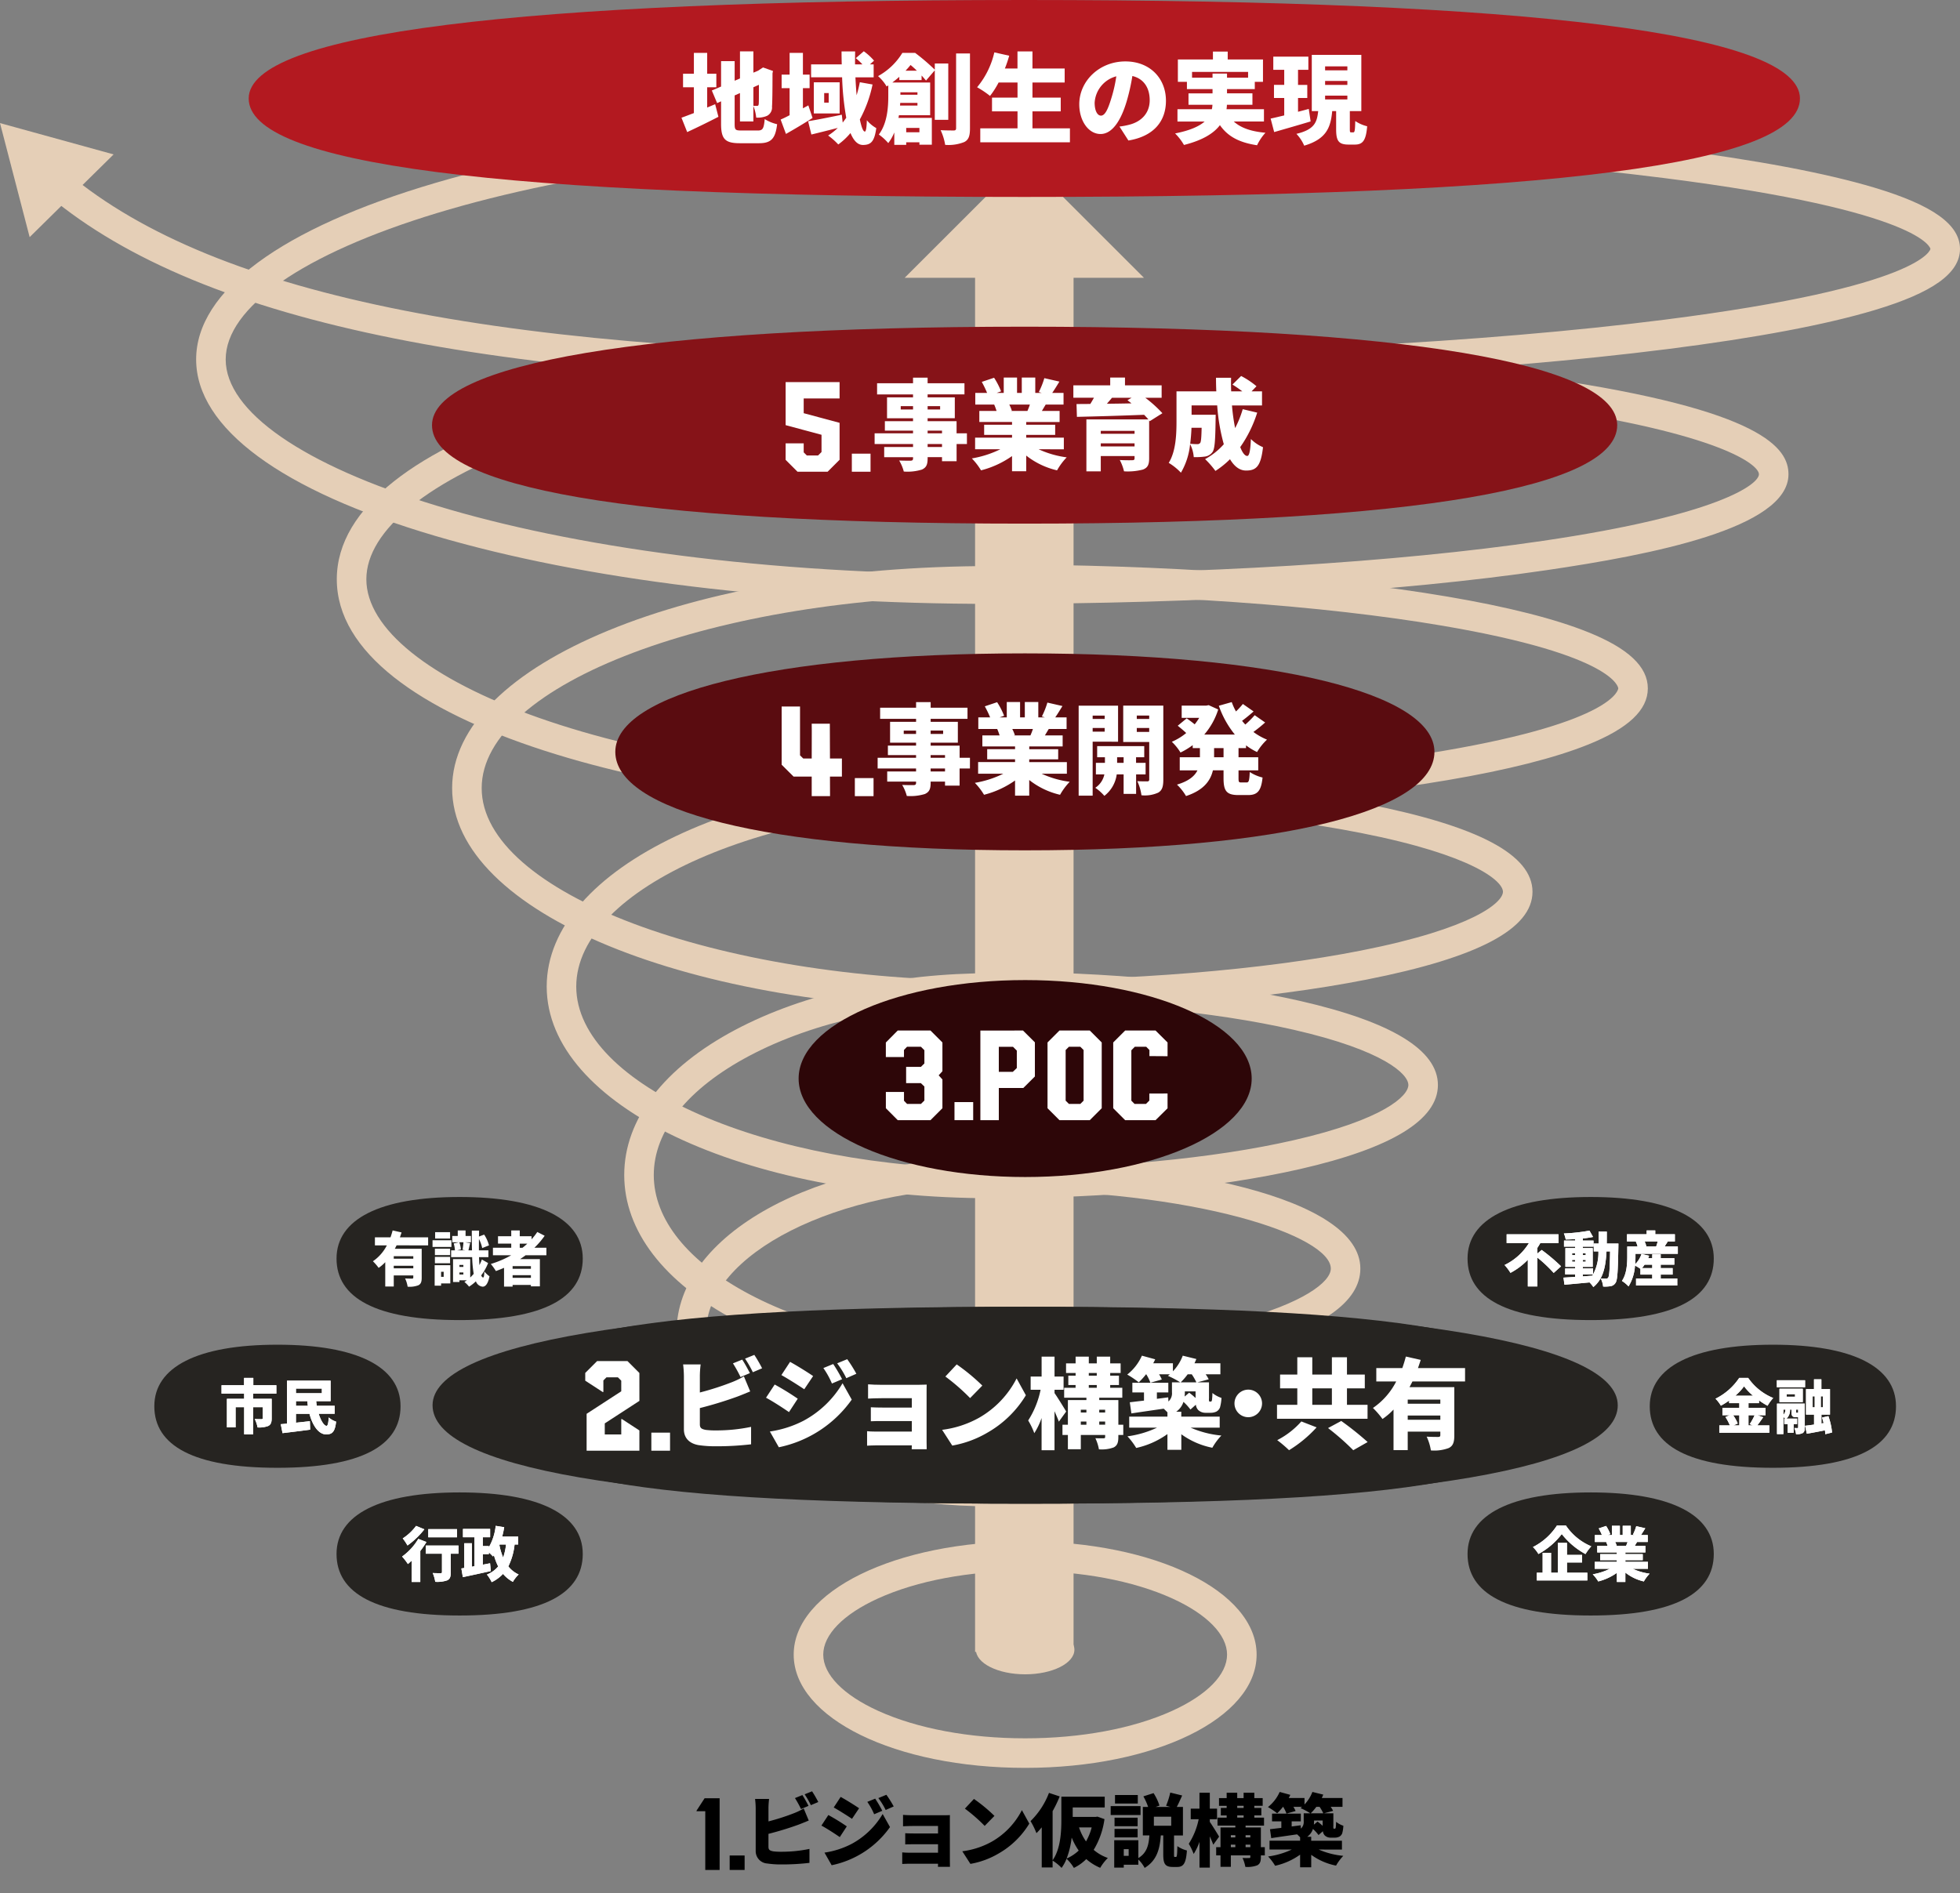 <svg xmlns="http://www.w3.org/2000/svg" width="455" height="439.567"><rect width="100%" height="100%" fill="#808080" stroke="none"/><defs><clipPath id="a"><path fill="none" d="M0 0h455v439.568H0z" data-name="長方形 1238"/></clipPath><clipPath id="b"><path fill="none" d="M0 0h360.114v349.144H0z" data-name="長方形 1230"/></clipPath><clipPath id="c"><path fill="none" d="M0 0h360.114v45.729H0z" data-name="長方形 1225"/></clipPath><clipPath id="d"><path fill="none" d="M0 0h275.134v45.729H0z" data-name="長方形 1226"/></clipPath><clipPath id="e"><path fill="none" d="M0 0h190.155v45.729H0z" data-name="長方形 1227"/></clipPath><clipPath id="f"><path fill="none" d="M0 0h105.176v45.729H0z" data-name="長方形 1228"/></clipPath><clipPath id="g"><path fill="none" d="M0 0h248.832v45.729H0z" data-name="長方形 1229"/></clipPath><clipPath id="h"><path fill="none" d="M0 0h275.135v45.729H0z" data-name="長方形 1232"/></clipPath></defs><g clip-path="url(#a)" data-name="グループ 1608"><path fill="#e5cfb7" d="M230.355 319.691c-22.456 0-43.621-4.66-59.6-13.122-16.666-8.826-25.845-20.811-25.845-33.744s9.179-24.918 25.845-33.744c15.976-8.461 37.141-13.121 59.6-13.121v6.859c-21.358 0-41.382 4.376-56.386 12.323-14.314 7.581-22.2 17.412-22.2 27.683s7.882 20.1 22.2 27.684c15 7.947 35.028 12.323 56.386 12.323 21.618 0 41.9-2.218 57.114-6.247 14.831-3.927 21.469-8.877 21.469-12.042 0-7.457-30.612-18.289-78.583-18.289v-6.859c42.46 0 85.442 8.639 85.442 25.149 0 7.721-8.94 14-26.573 18.672-15.767 4.175-36.674 6.475-58.869 6.475" data-name="パス 3962"/><path fill="#e5cfb7" d="M230.357 349.761c-41.1 0-73.3-17.761-73.3-40.434s32.2-40.433 73.3-40.433v6.859c-36.014 0-66.438 15.375-66.438 33.574s30.424 33.575 66.438 33.575c43.62 0 66.438-9.812 66.438-15.073s-22.819-15.073-66.438-15.073v-6.859c36.424 0 73.3 7.534 73.3 21.931s-36.873 21.933-73.3 21.933" data-name="パス 3963"/><path fill="#e5cfb7" d="M230.357 278.211c-58.006 0-103.444-21.591-103.444-49.152s45.438-49.152 103.444-49.152v6.859c-52.355 0-96.585 19.367-96.585 42.292s44.23 42.292 96.585 42.292c26.466 0 51.31-2.348 69.957-6.609 21.02-4.8 26.628-10.321 26.628-12.822s-5.607-8.017-26.628-12.822c-18.647-4.261-43.491-6.609-69.957-6.609v-6.859c26.965 0 52.353 2.408 71.485 6.782 21.207 4.848 31.959 11.412 31.959 19.509s-10.752 14.661-31.959 19.508c-19.133 4.375-44.52 6.783-71.485 6.783" data-name="パス 3964"/><path fill="#e5cfb7" d="M230.358 234.551c-70.317 0-125.4-22.648-125.4-51.559s55.081-51.558 125.4-51.558v6.859c-64.255 0-118.539 20.469-118.539 44.7s54.285 44.7 118.539 44.7c32.363 0 62.757-2.48 85.581-6.983 26.07-5.143 32.958-11.18 32.958-13.652s-6.888-8.507-32.958-13.651c-22.824-4.5-53.218-6.984-85.581-6.984v-6.857c32.8 0 63.66 2.527 86.909 7.114 25.9 5.11 38.49 11.776 38.49 20.38s-12.589 15.272-38.49 20.381c-23.247 4.587-54.113 7.113-86.909 7.113" data-name="パス 3965"/><path fill="#e5cfb7" d="M230.358 188.591c-74.8 0-152.173-20.233-152.173-54.09s77.371-54.093 152.173-54.093v6.859c-86.922 0-145.313 24.423-145.313 47.233s58.391 47.231 145.313 47.231c39.544 0 76.693-2.618 104.6-7.37 40.246-6.854 40.711-14.455 40.711-14.53s-.465-7.677-40.711-14.53c-27.909-4.752-65.058-7.37-104.6-7.37v-6.858c39.918 0 77.476 2.652 105.753 7.468 13.9 2.366 24.864 5.143 32.582 8.252 9.312 3.749 13.838 8.014 13.838 13.041s-4.527 9.289-13.836 13.039c-7.718 3.108-18.68 5.884-32.582 8.252-28.278 4.815-65.836 7.467-105.753 7.467" data-name="パス 3966"/><path fill="#e5cfb7" d="M230.357 140.213c-48.771 0-94.667-5.6-129.233-15.758-35.848-10.538-55.591-25.1-55.591-41s19.743-30.462 55.591-41c34.566-10.161 80.462-15.758 129.233-15.758v6.859c-106.454 0-177.965 25.8-177.965 49.9s71.511 49.9 177.965 49.9c48.29 0 93.666-2.76 127.766-7.773 41.18-6.053 50.2-13.211 50.2-15.461s-9.019-9.408-50.2-15.462c-34.1-5.012-79.475-7.772-127.766-7.772v-6.861c48.613 0 94.343 2.786 128.764 7.845 50.249 7.386 56.06 16.236 56.06 22.248 0 12.555-31.994 18.711-56.06 22.248-34.421 5.059-80.151 7.845-128.764 7.845" data-name="パス 3967"/><path fill="#e5cfb7" d="M230.358 89.289c-113.726 0-183.317-13.919-219.008-43.8l4.4-5.259c34.388 28.792 102.58 42.2 214.605 42.2 58.949 0 114.347-2.909 155.989-8.193 60.113-7.626 61.794-16.359 61.794-16.445s-1.682-8.817-61.794-16.444c-41.643-5.284-97.041-8.193-155.989-8.193v-6.861c59.228 0 114.932 2.93 156.853 8.248 20.5 2.6 36.639 5.643 47.961 9.039 13.527 4.057 19.828 8.573 19.828 14.209s-6.3 10.153-19.828 14.211c-11.322 3.4-27.459 6.437-47.961 9.038-41.92 5.318-97.624 8.248-156.853 8.248" data-name="パス 3968"/><path fill="#e5cfb7" d="M26.373 35.852 0 28.58l6.884 26.477Z" data-name="パス 3969"/><path fill="#e5cfb7" d="M226.356 60.783h22.864V383.55h-22.864z" data-name="長方形 1224"/><path fill="#e5cfb7" d="M210.009 64.503h55.556L237.791 36.74Z" data-name="パス 3970"/><g data-name="グループ 1601"><g data-name="グループ 1600"><g clip-path="url(#b)" data-name="グループ 1599" transform="translate(57.732)"><g data-name="グループ 1586"><g data-name="グループ 1585"><g clip-path="url(#c)" data-name="グループ 1584"><path fill="#b31920" d="M360.114 22.864c0 15.066-56.226 22.864-180.057 22.864S.001 37.931.001 22.864 62.323 0 180.057 0s180.057 7.8 180.057 22.864" data-name="パス 3971"/></g></g></g><g data-name="グループ 1589"><g data-name="グループ 1588"><g clip-path="url(#d)" data-name="グループ 1587" transform="translate(42.555 75.854)"><path fill="#861318" d="M275.134 22.864c0 14.254-45.332 22.864-137.567 22.864S-.001 37.118-.001 22.864 49.399 0 137.567 0s137.567 8.611 137.567 22.864" data-name="パス 3972"/></g></g></g><g data-name="グループ 1592"><g data-name="グループ 1591"><g clip-path="url(#e)" data-name="グループ 1590" transform="translate(85.109 151.707)"><path fill="#5a0c10" d="M190.154 22.864c0 13.441-34.438 22.864-95.078 22.864S-.001 36.304-.001 22.864 36.469 0 95.076 0s95.078 9.424 95.078 22.864" data-name="パス 3973"/></g></g></g><g data-name="グループ 1595"><g data-name="グループ 1594"><g clip-path="url(#f)" data-name="グループ 1593" transform="translate(127.664 227.561)"><path fill="#2d0608" d="M105.175 22.864c0 12.628-23.545 22.864-52.588 22.864S-.001 35.492-.001 22.864 23.544 0 52.587 0s52.588 10.236 52.588 22.864" data-name="パス 3974"/></g></g></g><g data-name="グループ 1598"><g data-name="グループ 1597"><g clip-path="url(#g)" data-name="グループ 1596" transform="translate(55.836 303.415)"><path fill="#262421" d="M124.416-.004c86.967 0 124.417 5.846 124.417 22.864s-33.4 22.864-124.417 22.864S-.001 39.882-.001 22.864 37.449-.004 124.416-.004" data-name="パス 3975"/></g></g></g></g></g></g><g data-name="グループ 1607"><g data-name="グループ 1606"><g clip-path="url(#h)" data-name="グループ 1605" transform="translate(100.416 303.415)"><g data-name="グループ 1604"><g data-name="グループ 1603"><g clip-path="url(#h)" data-name="グループ 1602"><path fill="#262421" d="M275.135 22.864c0 14.254-45.332 22.864-137.567 22.864S0 37.118 0 22.864 49.397-.004 137.564-.004 275.131 8.607 275.131 22.86" data-name="パス 3976"/></g></g></g></g></g></g><path fill="#fff" d="m166.018 24.195.756 2.928a188 188 0 0 1-7.248 3.546l-1.328-3.339c.8-.276 1.786-.663 2.883-1.076v-5.996h-2.516v-3.133h2.516v-4.848h3.087v4.848h2.126v3.132h-2.126v4.711Zm9.882 6.107c1.188 0 1.416-.457 1.623-2.652a9.4 9.4 0 0 0 2.881 1.189c-.39 3.294-1.348 4.413-4.186 4.413h-4.481c-3.408 0-4.344-.96-4.344-4.5v-5.225l-.916.413-1.235-2.928 2.15-.915v-5.902h3.154v4.551l1.235-.526v-6.286h3.112v4.939l1.143-.48h-.023l.525-.343.6-.389 2.308.823-.113.526c0 4.415-.047 6.793-.115 7.753a2.18 2.18 0 0 1-1.15 2.132 5.5 5.5 0 0 1-2.516.41 10 10 0 0 0-.662-2.7v3.59h-3.112v-6.587l-1.235.548v6.587c0 1.395.162 1.555 1.51 1.555Zm-1.007-10.04v4.3c.3.023.662.023.845.023.229 0 .344-.069.391-.412.045-.274.045-1.555.045-4.483Z" data-name="パス 3977"/><path fill="#fff" d="M188.629 27.392a134 134 0 0 1-6.175 3.705l-1.235-3.339c.594-.25 1.3-.594 2.081-1.006v-6.288h-1.852V17.33h1.855v-5.054h3.088v5.054h1.555v3.134h-1.555v4.688l1.258-.687Zm13.928-7.775a29.4 29.4 0 0 1-2.95 8.119c.365 1.737.755 2.812 1.165 2.812.229 0 .412-.777.458-2.631a7.9 7.9 0 0 0 2.194 1.829c-.433 3.089-1.211 3.911-3.108 3.911-1.236 0-2.173-1.052-2.882-2.768a15.5 15.5 0 0 1-2.835 2.655 16 16 0 0 0-2.356-2.082 12.8 12.8 0 0 0 2.241-1.762c-2.149.55-4.321 1.1-6.129 1.533l-.755-3.088c1.989-.319 4.962-.915 7.821-1.509l.206 1.829c.274-.366.55-.731.824-1.12a65.4 65.4 0 0 1-.961-9.4h-7.2v-3h7.113a132 132 0 0 1-.045-3h3.155c-.023.983-.023 1.989-.023 3h1.713a15 15 0 0 0-1.532-1.442l1.852-1.6a13.8 13.8 0 0 1 2.38 2.179l-.959.87h.868v3h-4.23c.069 1.442.16 2.836.274 4.162a29 29 0 0 0 .747-3.022Zm-7.639 6.723h-5.992v-7.225h5.992Zm-2.538-4.734h-1.053v2.218h1.053Z" data-name="パス 3978"/><path fill="#fff" d="M217.004 27.827v-11.5l-2.035 2.378c-.274-.32-.617-.732-1.029-1.166v1.049h-5.17v-.75c-.5.434-1.052.892-1.623 1.326h8.782v7.593h-7.249a6 6 0 0 1-.114.617h7.752v6.22h-2.883v-.556h-3.064v.6h-2.767v-2.883a10.5 10.5 0 0 1-1.4 2.469 12 12 0 0 0-2.189-1.986c1.989-2.653 2.195-6.38 2.195-8.988v-2.428l-.389.252a9.6 9.6 0 0 0-1.989-2.4 15.17 15.17 0 0 0 5.647-5.4h2.956a47 47 0 0 1 4.574 3.911v-1.44h3.126v13.082Zm-4.024-3.316v-.617h-4l-.046.617Zm-3.957-2.515h3.957v-.572h-3.957Zm3.82-5.58a19 19 0 0 0-1.464-1.326c-.343.434-.732.869-1.166 1.326Zm-2.47 14.294h3.062v-1.008h-3.065Zm14.8-18.3v17.38c0 1.761-.3 2.652-1.3 3.178a9.8 9.8 0 0 1-4.459.664 13 13 0 0 0-1.053-3.408c1.259.07 2.585.07 3.042.07.389 0 .549-.138.549-.526V12.413Z" data-name="パス 3979"/><path fill="#fff" d="M248.377 29.795v3.248h-20.811v-3.248h8.644v-3.933h-5.922v-3.2h5.922v-3.5h-4.393a20 20 0 0 1-1.99 3.11 22 22 0 0 0-3-2.012 19.4 19.4 0 0 0 4-8.1l3.454.777a28 28 0 0 1-1.007 2.972h2.927v-3.975h3.477v3.978h7.478v3.248h-7.478v3.5h6.564v3.2h-6.564v3.935Z" data-name="パス 3980"/><path fill="#fff" d="M259.877 29.382a16 16 0 0 0 2.218-.41c2.882-.709 4.8-2.722 4.8-5.7 0-2.927-1.418-5.008-4.024-5.626a47 47 0 0 1-1.326 5.9c-1.349 4.528-3.385 7.569-6.06 7.569-2.791 0-4.94-3.041-4.94-6.906 0-5.375 4.641-9.949 10.7-9.949 5.763 0 9.421 3.981 9.421 9.126 0 4.756-2.812 8.255-8.712 9.238Zm-.733-11.663a6.75 6.75 0 0 0-5.03 6.129c0 1.967.685 3 1.463 3 .915 0 1.6-1.372 2.4-4a33 33 0 0 0 1.166-5.123" data-name="パス 3981"/><path fill="#fff" d="M286.421 28.216c1.6 1.464 3.98 2.31 7.342 2.608a12 12 0 0 0-1.945 2.9c-4.23-.64-6.815-2.082-8.621-4.664-1.442 1.9-4 3.5-8.348 4.6a12.5 12.5 0 0 0-2.059-2.676c3.455-.685 5.581-1.646 6.862-2.767h-6.312v-2.86h7.981a5.3 5.3 0 0 0 .137-1.029h-5.557v-2.652h5.58v-.985h-5.946v-1.69h-2.1v-5.192h8.139v-1.83h3.431v1.83h8.187v5.192h-1.9v1.69h-6.449v.984h5.9v2.652h-5.924a8 8 0 0 1-.091 1.029h8.69v2.859Zm-4.94-10.177v-.96h3.362v.96h4.894V16.69h-13.012v1.349Z" data-name="パス 3982"/><path fill="#fff" d="M304.253 28.195c-2.882.87-6.014 1.762-8.462 2.47l-.822-3.134c.892-.183 1.989-.456 3.155-.732V22.75h-2.379v-3.041h2.379v-3.5h-2.538v-3.063h8.141v3.064h-2.4v3.5h2.15v3.041h-2.15v3.2a99 99 0 0 0 2.493-.663Zm9.9 2.539c.32 0 .412-.366.457-2.631a8.6 8.6 0 0 0 2.768 1.213c-.274 3.315-1.029 4.253-2.859 4.253h-1.463c-2.378 0-2.882-.937-2.882-3.613v-4.161h-.913c-.344 3.773-1.328 6.495-6.5 8.027a9.4 9.4 0 0 0-1.806-2.744c4.23-1.006 4.779-2.721 5.054-5.283h-1.487V12.734h11.5v13.061h-2.669v4.14c0 .732.046.8.32.8Zm-6.54-14.408h5.168v-.916h-5.168Zm0 3.385h5.168v-.916h-5.168Zm0 3.384h5.168v-.892h-5.168Z" data-name="パス 3983"/><path fill="#fff" d="M182.379 102.939h4.194v2.09l.726.726h2.612l.8-.8v-4.004l-8.332-2.237v-10h12.525v3.8h-8.331v3.425l8.331 2.235v8.578l-2.772 2.772h-7l-2.757-2.757Z" data-name="パス 3984"/><path fill="#fff" d="M197.749 105.334h4.34v4.194h-4.34z" data-name="長方形 1233"/><path fill="#fff" d="M224.467 103.102h-2.4v3.983h-3.385v-.937h-3.339v.274c0 1.509-.343 2.149-1.326 2.607a11.4 11.4 0 0 1-4.208.457 9.7 9.7 0 0 0-1.075-2.562c.937.046 2.288.046 2.652.046.434-.022.572-.159.572-.548v-.274h-6.7v-2.363h6.7v-.686h-8.922v-2.489h8.918v-.618h-6.539v-2.196h6.539v-.687h-6.036v-4.847h6.036v-.686h-8.346v-2.585h8.346v-1.306h3.385v1.3h8.554v2.585h-8.554v.686h6.313v4.847h-6.313v.687h6.724v2.813h2.4Zm-12.51-8.805h-2.858v.777h2.858Zm3.385.777h2.9v-.777h-2.9Zm0 5.535h3.339v-.618h-3.339Zm3.339 2.492h-3.339v.684h3.339Z" data-name="パス 3985"/><path fill="#fff" d="M241.112 104.314a22.3 22.3 0 0 0 6.517 1.876 14.6 14.6 0 0 0-2.242 3.018 18.1 18.1 0 0 1-7.158-3.431v3.637h-3.292v-3.523a21.8 21.8 0 0 1-7.2 3.316 15 15 0 0 0-2.128-2.768 23.9 23.9 0 0 0 6.61-2.126h-5.856v-2.7h8.576v-.641h-6.476v-2.353h6.473v-.637h-7.593v-2.564h4a14 14 0 0 0-.55-1.487h-4.39v-2.7h2.744a24 24 0 0 0-1.235-2.562l2.859-.96a17.3 17.3 0 0 1 1.623 3.155l-1.03.367h1.647v-3.566h3.088v3.568h1.1v-3.568h3.132v3.568h1.51l-.686-.206a18.6 18.6 0 0 0 1.28-3.225l3.5.8c-.6.983-1.167 1.9-1.67 2.631h2.629v2.7h-4.14c-.319.526-.617 1.029-.891 1.487h4.117v2.562h-7.753v.64h6.723v2.355h-6.723v.641h8.736v2.7Zm-6.816-10.383a9.7 9.7 0 0 1 .6 1.442l-.276.046h3.888a15 15 0 0 0 .573-1.487Z" data-name="パス 3986"/><path fill="#fff" d="m266.903 97.796-.137-.183v8.827c0 1.487-.366 2.173-1.442 2.585a13.9 13.9 0 0 1-4.391.412 11 11 0 0 0-.983-2.629c.983.067 2.539.067 2.882.046.412 0 .549-.115.549-.434v-.527h-7.844v3.545h-3.339V97.382h14.385c-.274-.342-.617-.685-.984-1.075-5.649.229-11.595.39-15.6.481l-.091-2.974 3.2-.023c.3-.48.572-.96.845-1.44h-4.78v-2.88h8.554v-1.807h3.431v1.807h8.507v2.882h-3.8a29 29 0 0 1 3.978 3.591Zm-11.366 2.927h7.844v-.687h-7.844Zm7.844 2.219h-7.844v.709h7.844Zm-5.237-10.588c-.389.48-.8.937-1.189 1.395 1.83-.023 3.774-.046 5.717-.091-.32-.252-.641-.5-.937-.732l.959-.572Z" data-name="パス 3987"/><path fill="#fff" d="M291.849 95.808a29 29 0 0 1-3.935 8c.5 1.3 1.076 2.059 1.625 2.059.457 0 .732-1.143.847-3.934a8.8 8.8 0 0 0 2.811 1.9c-.5 4.46-1.577 5.421-3.933 5.421-1.509 0-2.744-.984-3.728-2.631a20.3 20.3 0 0 1-3.385 2.722 20.5 20.5 0 0 0-2.4-2.746 15.9 15.9 0 0 0 4.345-3.453 45 45 0 0 1-1.532-9.011h-5.946v2.172h5.6s-.024.8-.024 1.167c-.067 4.665-.183 6.77-.73 7.5a2.55 2.55 0 0 1-1.716 1.03 17 17 0 0 1-2.629.137 7.8 7.8 0 0 0-.846-3.019 16.2 16.2 0 0 1-2.128 6.632 13.5 13.5 0 0 0-2.835-2.286c1.692-2.7 1.806-6.746 1.806-9.741v-6.859h9.24q-.069-1.578-.07-3.156h3.5c-.023 1.053-.023 2.1.024 3.156h2.584a27 27 0 0 0-2.288-1.578l2.013-1.989a19.3 19.3 0 0 1 3.567 2.378l-1.143 1.189h2.424v3.269h-6.974a47 47 0 0 0 .73 5.261 23.4 23.4 0 0 0 1.766-4.391Zm-15.254 3.521a43 43 0 0 1-.3 3.705c.687.069 1.28.091 1.647.091a.78.78 0 0 0 .686-.3c.183-.276.276-1.213.321-3.5Z" data-name="パス 3988"/><path fill="#fff" d="M185.72 164.045v11.335l.755.741h1.957l.016-6.416-.016-1.669h4.209l.029 8.085h2.773v4.193h-2.773l.016 4.543h-4.254v-4.543h-4.209l-2.77-2.757v-13.512Z" data-name="パス 3989"/><path fill="#fff" d="M198.447 180.663h4.341v4.194h-4.341z" data-name="長方形 1234"/><path fill="#fff" d="M225.164 178.431h-2.4v3.981h-3.385v-.939h-3.337v.274c0 1.51-.344 2.149-1.327 2.608a11.4 11.4 0 0 1-4.208.456 9.7 9.7 0 0 0-1.075-2.561c.939.046 2.286.046 2.653.046.433-.023.572-.16.572-.549v-.274h-6.7v-2.351h6.7v-.687h-8.921v-2.492h8.921v-.621h-6.54v-2.2h6.54v-.687h-6.034v-4.843h6.038v-.687h-8.347v-2.583h8.347v-1.3h3.385v1.3h8.551v2.585h-8.551v.687h6.312v4.847h-6.312v.687h6.722v2.812h2.4Zm-12.508-8.8h-2.858v.777h2.858Zm3.385.777h2.9v-.786h-2.9Zm0 5.534h3.338v-.62h-3.338Zm3.337 2.492h-3.338v.687h3.338Z" data-name="パス 3990"/><path fill="#fff" d="M241.812 179.645a22.3 22.3 0 0 0 6.517 1.876 14.6 14.6 0 0 0-2.242 3.018 18.1 18.1 0 0 1-7.159-3.431v3.637h-3.292v-3.525a21.8 21.8 0 0 1-7.2 3.316 15 15 0 0 0-2.129-2.768 23.8 23.8 0 0 0 6.61-2.126h-5.854v-2.7h8.576v-.641h-6.472v-2.351h6.472v-.64h-7.592v-2.561h4a14 14 0 0 0-.55-1.487h-4.389v-2.7h2.743a24 24 0 0 0-1.235-2.562l2.858-.96a17.3 17.3 0 0 1 1.623 3.155l-1.03.367h1.649v-3.568h3.088v3.568h1.1v-3.568h3.132v3.568h1.51l-.686-.206a18.6 18.6 0 0 0 1.282-3.225l3.5.8c-.6.983-1.168 1.9-1.67 2.631h2.629v2.7h-4.14c-.319.526-.618 1.029-.891 1.487h4.116v2.561h-7.753v.64h6.718v2.355h-6.723v.641h8.738v2.7Zm-6.817-10.383a9.7 9.7 0 0 1 .6 1.442l-.274.046h3.888a15 15 0 0 0 .572-1.487Z" data-name="パス 3991"/><path fill="#fff" d="M253.652 172.212v12.532h-3.249v-20.9h9.148v8.372Zm0-5.283h2.788v-.779h-2.788Zm2.788 2.1h-2.788v.846h2.788Zm7.3 10.771v4.528h-2.9V179.8h-1.6a7.56 7.56 0 0 1-2.87 4.989 11.2 11.2 0 0 0-2.106-1.876 4.9 4.9 0 0 0 2.106-3.11h-1.967v-2.678h2.1v-1.3h-1.806v-2.585h10.931v2.585h-1.9v1.3h2.218v2.675Zm-2.9-3.978h-1.509v1.3h1.509Zm9.215 5.191c0 1.578-.25 2.469-1.166 3.018a7.5 7.5 0 0 1-3.91.618 11.4 11.4 0 0 0-.96-3.271c.869.046 1.965.046 2.309.046s.457-.137.457-.457v-8.691h-6.037v-8.439h9.307Zm-6.159-14.088h2.882v-.779h-2.882Zm2.882 2.1h-2.882v.916h2.882Z" data-name="パス 3992"/><path fill="#fff" d="M287.515 173.698v2.124h4.575v3.042h-4.575v1.783c0 .915.07 1.029.618 1.029h1.258c.527 0 .64-.434.732-2.424a9.4 9.4 0 0 0 2.972 1.28c-.319 3.087-1.166 4.07-3.361 4.07h-2.241c-2.789 0-3.455-.983-3.455-3.933v-1.806h-2.469c-.548 2.378-2.125 4.619-6.243 5.969a12.2 12.2 0 0 0-2.1-2.653c2.767-.823 4.118-2.012 4.756-3.315h-4.114v-3.042h4.686v-2.126h-1.675v-.686a17 17 0 0 1-2.835 1.715 12.4 12.4 0 0 0-2.014-2.493 13.6 13.6 0 0 0 3.34-2.035c-.549-.526-1.351-1.189-1.967-1.693l2.082-1.715c.549.389 1.279.915 1.853 1.395a14 14 0 0 0 1.052-1.509h-4.071v-2.836h5.694l.572-.113 2.217 1.006a16.5 16.5 0 0 1-3.247 5.832h7.112a22.1 22.1 0 0 1-3.727-6.7l3-.846a14.3 14.3 0 0 0 .983 2.172 18 18 0 0 0 1.6-1.738l2.492 1.738c-.892.777-1.829 1.555-2.675 2.172a9 9 0 0 0 .755.869 24 24 0 0 0 2.172-2.172l2.425 1.692a34 34 0 0 1-2.721 2.2 14.2 14.2 0 0 0 3.154 1.783 12.8 12.8 0 0 0-2.308 2.881 14.4 14.4 0 0 1-2.561-1.554v.64Zm-3.477 0h-2.195v2.124h2.195Z" data-name="パス 3993"/><path fill="#fff" d="m216.004 239.275 2.772 2.772v6.676l-.871.958.871.957v6.676l-2.772 2.772h-7.6l-2.757-2.772v-3.774h4.208v2.035l.711.74h3.223l.8-.783v-3.257l-.813-.784h-3.425v-3.773h3.425l.813-.8v-3.073l-.8-.8h-3.227l-.711.74v1.641h-4.209v-3.367l2.757-2.787Z" data-name="パス 3994"/><path fill="#fff" d="M221.578 255.891h4.34v4.194h-4.34z" data-name="長方形 1235"/><path fill="#fff" d="m237.485 239.275 2.757 2.744v7.924l-2.684 2.671h-5.69v7.474h-4.281v-20.813Zm-5.617 9.593h3.251l.928-.884v-4.049l-.885-.886h-3.295Z" data-name="パス 3995"/><path fill="#fff" d="m252.986 239.275 2.772 2.772v15.268l-2.772 2.772h-7.039l-2.772-2.772v-15.27l2.772-2.772Zm-1.437 16.284v-11.758l-.755-.755h-2.656l-.756.755v11.756l.756.755h2.656Z" data-name="パス 3996"/><path fill="#fff" d="m268.254 239.275 2.787 2.772v3.193l-4.209-.03v-1.407l-.741-.755h-2.656l-.8.813v11.7l.74.755h2.657l.783-.783v-1.626l4.224-.015v3.44l-2.787 2.757h-7.054l-2.772-2.772v-15.272l2.772-2.772Z" data-name="パス 3997"/><path fill="#fff" d="m148.433 325.267-8.04 5.225v2.569h3.828v-3.571h.16l4.049 2.642v4.7h-12.25v-8.563l8.04-5.225v-2.468l-.783-.783h-2.642l-.725.726v2.684h-.16l-4.049-2.627v-1.8l2.757-2.757h7.039l2.772 2.772Z" data-name="パス 3998"/><path fill="#fff" d="M151.206 332.64h4.34v4.194h-4.34z" data-name="長方形 1236"/><path fill="#fff" d="M162.466 330.71c0 .892.434 1.119 1.419 1.3a18.5 18.5 0 0 0 2.424.115 39.6 39.6 0 0 0 8.051-.824v4.048a69 69 0 0 1-8.278.457 26 26 0 0 1-3.957-.274c-2.1-.389-3.362-1.625-3.362-3.681v-12.374a25 25 0 0 0-.183-2.676h4.071a23 23 0 0 0-.184 2.676v3.842a64 64 0 0 0 7.456-2.4 18 18 0 0 0 2.768-1.349l1.463 3.5c-1.007.412-2.15.892-2.951 1.189a90 90 0 0 1-8.736 2.676Zm9.445-10.978a31 31 0 0 0-1.761-3.178l2.149-.87c.572.846 1.372 2.333 1.785 3.134Zm3.2-5.146a33 33 0 0 1 1.806 3.111l-2.149.915a25.5 25.5 0 0 0-1.807-3.155Z" data-name="パス 3999"/><path fill="#fff" d="m185.193 324.761-2.036 3.11c-1.394-.961-3.705-2.47-5.329-3.339l2.013-3.064a62 62 0 0 1 5.351 3.294m1.372 5.1a23.33 23.33 0 0 0 9.033-8.69l2.128 3.8a27.52 27.52 0 0 1-16.923 11.064l-2.081-3.658a24.9 24.9 0 0 0 7.844-2.516m2.195-10.36-2.057 3.065c-1.373-.915-3.706-2.4-5.308-3.294l2.013-3.064c1.6.869 4.048 2.4 5.351 3.292m6.724.733-2.356 1a19.2 19.2 0 0 0-1.989-3.59l2.286-.937a35 35 0 0 1 2.059 3.522m3.316-1.259-2.333 1.029a20.4 20.4 0 0 0-2.128-3.452l2.334-.961a31 31 0 0 1 2.126 3.385" data-name="パス 4000"/><path fill="#fff" d="M215.102 334.753c0 .366.023 1.3.023 1.739h-3.477c0-.206.023-.549.023-.893h-8.37c-.617 0-1.623.046-2.013.07v-3.362c.39.045 1.19.09 2.036.09h8.347v-2.445h-6.746c-.915 0-2.173 0-2.767.046v-3.248c.685.046 1.852.069 2.767.069h6.746v-2.173h-7.044c-.983 0-2.469.046-3.111.091v-3.315c.687.068 2.128.113 3.111.113h8.552c.55 0 1.556-.022 1.945-.046-.023.344-.023 1.259-.023 1.762Z" data-name="パス 4001"/><path fill="#fff" d="M227.264 329.197a22.1 22.1 0 0 0 8.736-9.148l2.15 3.911a24.74 24.74 0 0 1-8.9 8.667 24.4 24.4 0 0 1-8.188 3.019l-2.355-3.659a23.5 23.5 0 0 0 8.552-2.789m.779-7.479-2.836 2.9a47.7 47.7 0 0 0-5.74-5.008l2.631-2.813a46.3 46.3 0 0 1 5.946 4.917" data-name="パス 4002"/><path fill="#fff" d="M245.803 330.089c-.229-.664-.617-1.532-1.006-2.425v9.057h-3v-7.478a16.4 16.4 0 0 1-1.693 3.521 16.8 16.8 0 0 0-1.418-2.949 21 21 0 0 0 2.882-7.135h-2.31v-3.065h2.545v-4.62h3v4.62h2.1v3.065h-2.1v.782c.64.892 2.332 3.635 2.7 4.277Zm14.957 3.088h-1.143v.479c0 1.3-.252 1.99-1.1 2.425a8.1 8.1 0 0 1-3.408.434 10.4 10.4 0 0 0-.823-2.584c.686.046 1.623.022 1.9.022s.366-.067.366-.343v-.433h-5.649v3.315h-3v-3.315h-1.259v-2.379h1.259v-5.718h4.3v-.548h-5.167v-2.31h2.652v-.64h-1.685v-2.172h1.692v-.617h-2.218v-2.241h2.218v-1.556h3.065v1.556h1.852v-1.556h3.111v1.556h2.424v2.241h-2.424v.617h2.035v2.172h-2.035v.64h2.812v2.31h-5.352v.548h4.437v5.718h1.143Zm-9.857-5.215h1.3v-.641h-1.3Zm0 2.835h1.3v-.735h-1.3Zm1.853-11.389h1.852v-.617h-1.852Zm0 2.812h1.852v-.641h-1.852Zm2.424 5.741h1.372v-.641h-1.369Zm1.372 2.1h-1.369v.733h1.372Z" data-name="パス 4003"/><path fill="#fff" d="M276.401 331.484a23.1 23.1 0 0 0 7.135 1.829 14 14 0 0 0-2.1 2.836 18.3 18.3 0 0 1-7.2-3.134v3.618h-3.224v-3.659a19.7 19.7 0 0 1-7.25 3.224 15.4 15.4 0 0 0-2.035-2.7 23.3 23.3 0 0 0 6.86-2.012h-6.449v-2.563h8.874v-1c-.274-.274-.572-.573-.87-.846-2.674.389-5.4.777-7.5 1.1l-.367-2.585c.939-.113 2.058-.25 3.294-.388v-1.9h-2.7v-2.242h8.348v2.242h-2.653v1.486l2.631-.343.046.96a2.54 2.54 0 0 0 .823-2.149v-2.295h1.918a20.3 20.3 0 0 0-2.859-1.509c.16-.114.3-.229.457-.365h-2.515a8 8 0 0 1 .639 1.211l-2.652.755a9.6 9.6 0 0 0-.96-1.965h-.046a17.5 17.5 0 0 1-1.692 1.874 20.4 20.4 0 0 0-2.676-1.806 11.5 11.5 0 0 0 3.407-4.39l3.089.846c-.137.3-.3.617-.458.915h4.566v1.875a10.8 10.8 0 0 0 2.286-3.635l3.156.776c-.137.32-.274.664-.434.984h6.014v2.562h-3.422a7.6 7.6 0 0 1 .709 1.165l-2.652.709h2.721v3.706a2.1 2.1 0 0 0 .023.639.147.147 0 0 0 .16.115h.2a.28.28 0 0 0 .184-.046.9.9 0 0 0 .137-.434 14 14 0 0 0 .091-1.509 6.7 6.7 0 0 0 2.1 1.143 10 10 0 0 1-.344 2.218 1.84 1.84 0 0 1-.846.96 3.1 3.1 0 0 1-1.3.274h-1.167a2.44 2.44 0 0 1-1.738-.64 2.15 2.15 0 0 1-.549-1.236l-1.258 1.121a12.3 12.3 0 0 0-1.623-1.785 4.4 4.4 0 0 1-1.67 2.286h1.166v1.143h8.919v2.563Zm-.686-12.395a15 15 0 0 1-1.625 1.874h3.637a12 12 0 0 0-1.075-1.874Zm.343 4.275a15 15 0 0 1 1.486 1.236v-1.532h-2.492v.274c0 .3-.023.618-.046.915Z" data-name="パス 4004"/><path fill="#fff" d="M289.775 322.655a3.2 3.2 0 1 1-3.2 3.2 3.21 3.21 0 0 1 3.2-3.2" data-name="パス 4005"/><path fill="#fff" d="M317.465 329.426h-21.017v-3.247h4.711v-3.82h-4v-3.2h4v-4.024h3.479v4.024h4.551v-4.024h3.5v4.024h4.14v3.2h-4.14v3.82h4.78Zm-11.823 1.99a29.3 29.3 0 0 1-6.4 5.3 29 29 0 0 0-2.744-2.332 19.2 19.2 0 0 0 5.6-4.344Zm-1.004-5.237h4.55v-3.82h-4.55Zm6.723 3.75a70 70 0 0 1 6.129 4.894l-3.339 1.9a58 58 0 0 0-5.854-5.146Z" data-name="パス 4006"/><path fill="#fff" d="M327.889 320.759c-.229.458-.457.892-.686 1.326h10.405v11.206c0 1.533-.274 2.425-1.3 2.928a9.6 9.6 0 0 1-4.138.549 11.8 11.8 0 0 0-.984-3.2c.984.07 2.31.07 2.675.07s.5-.115.5-.412v-.824h-7.569v4.3h-3.294v-9.424a15.6 15.6 0 0 1-2.562 2.195 19.7 19.7 0 0 0-2.218-2.561 16.54 16.54 0 0 0 5.4-6.152h-4.62v-3.11h6.037c.32-.893.594-1.807.824-2.676l3.453.777a70 70 0 0 1-.64 1.9h10.931v3.11Zm6.473 4.208h-7.569v.96h7.569Zm0 3.705h-7.569v.982h7.569Z" data-name="パス 4007"/><path fill="#262421" d="M106.703 277.927c18.577 0 28.58 5.179 28.58 14.29s-9.073 14.29-28.58 14.29-28.58-5.179-28.58-14.29 10-14.29 28.58-14.29" data-name="パス 4008"/><path fill="#fff" d="M92.066 289.153c-.137.274-.273.535-.41.8h6.239v6.719c0 .918-.166 1.452-.782 1.755a5.74 5.74 0 0 1-2.482.328 7 7 0 0 0-.589-1.918c.589.041 1.384.041 1.6.041s.3-.07.3-.247v-.494h-4.534v2.577h-1.975v-5.648a9.4 9.4 0 0 1-1.534 1.316 12 12 0 0 0-1.33-1.536 9.9 9.9 0 0 0 3.235-3.688h-2.77v-1.868h3.619a20 20 0 0 0 .494-1.6l2.07.466c-.123.384-.247.753-.384 1.138h6.554v1.865Zm3.881 2.523h-4.539v.576h4.537Zm0 2.221h-4.539v.59h4.537Z" data-name="パス 4009"/><path fill="#fff" d="M104.798 289.522h-4.388v-1.549h4.388Zm-.261 8.474h-2.139v.521h-1.494v-4.758h3.633Zm-.054-6.582h-3.524v-1.482h3.52Zm-3.525.412h3.521v1.482h-3.52Zm3.525-4.25h-3.47v-1.485h3.466Zm-2.085 8.884h.6v-1.169h-.6Zm10.914-3.194a12 12 0 0 1-1.6 2.852q.165.451.41.493c.245.042.274-.535.317-1.4a5.6 5.6 0 0 0 1.192 1.125c-.384 2-1.084 2.441-1.605 2.412a1.84 1.84 0 0 1-1.549-1.247 9.8 9.8 0 0 1-1.59 1.247 6.4 6.4 0 0 0-1.083-1.1 7 7 0 0 0 .575-.384h-1.73v.4h-1.48v-5.307h3.989v4.265c.276-.262.55-.55.809-.851a27.5 27.5 0 0 1-.356-3.88h-4.882v-1.578h.878a6.4 6.4 0 0 0-.288-1.6l1.234-.273h-1.563v-1.468h1.275v-1.275h1.814v1.275h1.248v1.468h-1.39l1.22.192c-.177.616-.3 1.234-.41 1.685h.823c-.041-1.371-.041-2.892-.041-4.592h1.686l-.027 1.386 1.206-.454a8.5 8.5 0 0 1 1.125 2.5l-1.576.63a8.2 8.2 0 0 0-.755-2.1c-.014.932-.014 1.823-.014 2.632h2.205v1.572h-2.18c.027.686.054 1.3.1 1.851a10 10 0 0 0 .562-1.3Zm-6.691-4.826a5.6 5.6 0 0 1 .37 1.673l-.864.2h1.879l-.627-.122c.082-.508.178-1.221.206-1.755Zm.027 5.717h.919v-.453h-.918Zm.919 1.288h-.918v.48h.919Z" data-name="パス 4010"/><path fill="#fff" d="M122.013 291.455c-.412.316-.851.617-1.288.9h4.607v6.322h-2.084v-.329h-4.25v.384h-1.988v-4.36c-.617.273-1.262.52-1.893.753a11.7 11.7 0 0 0-1.179-1.645 23.2 23.2 0 0 0 4.743-2.029h-4.249v-1.741h4.249v-.96h-3.071v-1.714h3.071v-1.343h1.975v1.343h2.741v.713a14 14 0 0 0 1.331-1.7l1.715.877a18.5 18.5 0 0 1-2.386 2.784h2.783v1.741Zm1.235 2.522h-4.25v.617h4.25Zm0 2.1h-4.25v.617h4.25Zm-2.592-6.361h.631c.4-.3.768-.631 1.124-.96h-1.755Z" data-name="パス 4011"/><path fill="#262421" d="M64.404 312.223c18.577 0 28.58 5.179 28.58 14.29s-9.073 14.29-28.58 14.29-28.58-5.179-28.58-14.29 10-14.29 28.58-14.29" data-name="パス 4012"/><path fill="#fff" d="M58.765 323.581v1.2h4.305v4.551c0 .919-.191 1.468-.822 1.769a5.9 5.9 0 0 1-2.456.329 7.3 7.3 0 0 0-.657-1.959c.549.041 1.358.041 1.55.041.218 0 .3-.055.3-.221v-2.563h-2.22v6.307h-2.084v-6.307h-1.988v4.676h-2.016v-6.623h4v-1.2H51.43v-1.947h5.223v-1.7h2.153v1.7h5.348v1.947Z" data-name="パス 4013"/><path fill="#fff" d="M73.979 328.26c.521 1.633 1.262 2.811 1.823 2.8.288 0 .425-.59.508-1.947a5 5 0 0 0 1.714.974c-.274 2.481-.959 2.961-2.331 2.961-1.726-.014-3.126-2.043-3.853-4.786h-3.139v2.072c1.069-.111 2.179-.233 3.235-.358l.069 1.975c-2.221.3-4.62.589-6.417.808l-.412-2.084c.439-.027.933-.082 1.454-.123v-9.982h10.119v4.758h-3.346a9 9 0 0 0 .138 1.083h4.153v1.849Zm-5.278-4.772h6.019v-1.083h-6.019Zm2.769 2.921c-.055-.357-.1-.712-.122-1.083h-2.647v1.083Z" data-name="パス 4014"/><path fill="#fff" d="M58.765 323.581v1.2h4.305v4.551c0 .919-.191 1.468-.822 1.769a5.9 5.9 0 0 1-2.456.329 7.3 7.3 0 0 0-.657-1.959c.549.041 1.358.041 1.55.041.218 0 .3-.055.3-.221v-2.563h-2.22v6.307h-2.084v-6.307h-1.988v4.676h-2.016v-6.623h4v-1.2H51.43v-1.947h5.223v-1.7h2.153v1.7h5.348v1.947Z" data-name="パス 4015"/><path fill="#fff" d="M73.979 328.26c.521 1.633 1.262 2.811 1.823 2.8.288 0 .425-.59.508-1.947a5 5 0 0 0 1.714.974c-.274 2.481-.959 2.961-2.331 2.961-1.726-.014-3.126-2.043-3.853-4.786h-3.139v2.072c1.069-.111 2.179-.233 3.235-.358l.069 1.975c-2.221.3-4.62.589-6.417.808l-.412-2.084c.439-.027.933-.082 1.454-.123v-9.982h10.119v4.758h-3.346a9 9 0 0 0 .138 1.083h4.153v1.849Zm-5.278-4.772h6.019v-1.083h-6.019Zm2.769 2.921c-.055-.357-.1-.712-.122-1.083h-2.647v1.083Z" data-name="パス 4016"/><path fill="#262421" d="M106.703 346.52c18.577 0 28.58 5.179 28.58 14.29s-9.073 14.29-28.58 14.29-28.58-5.179-28.58-14.29 10-14.29 28.58-14.29" data-name="パス 4017"/><path fill="#fff" d="M98.994 358.033a19 19 0 0 1-1.427 2.084v7.2h-2v-4.95c-.3.274-.59.548-.878.781a15 15 0 0 0-1.343-1.741 13.5 13.5 0 0 0 3.758-4.1Zm-.48-2.947a18.8 18.8 0 0 1-3.922 3.757 12 12 0 0 0-1.1-1.646 11.9 11.9 0 0 0 3.1-2.906Zm7.924 5.662h-1.795v4.336c0 1.014-.178 1.563-.864 1.865a7 7 0 0 1-2.741.329 8 8 0 0 0-.59-2.043c.671.041 1.576.041 1.823.041s.329-.055.329-.247v-4.278h-3.756v-1.893h7.594Zm-.342-3.811h-6.677v-1.892h6.675Z" data-name="パス 4018"/><path fill="#fff" d="M119.459 358.609a15 15 0 0 1-1.453 5.086 6.4 6.4 0 0 0 2.4 1.879 7.5 7.5 0 0 0-1.343 1.714 7.9 7.9 0 0 1-2.29-1.851 8.7 8.7 0 0 1-2.632 1.921 8.5 8.5 0 0 0-1.111-1.77 6.6 6.6 0 0 0 2.619-1.878 14.7 14.7 0 0 1-.987-2.592c-.07.1-.151.178-.221.274a11 11 0 0 0-.959-.945v.41h-1.4v2.441l1.685-.328.179 1.81a561 561 0 0 1-6.5 1.412l-.343-2.017.671-.109v-5.746h1.783v5.444l.589-.11v-6.731h-2.671v-1.92h6.307v1.921h-1.7v2.059h1.4v.274a12.7 12.7 0 0 0 1.59-4.978l1.975.316a22 22 0 0 1-.468 2.18h3.715v1.837Zm-3.523.151a15 15 0 0 0 .864 2.88 13.3 13.3 0 0 0 .671-3.031h-1.48Z" data-name="パス 4019"/><path fill="#fff" d="M98.994 358.033a19 19 0 0 1-1.427 2.084v7.2h-2v-4.95c-.3.274-.59.548-.878.781a15 15 0 0 0-1.343-1.741 13.5 13.5 0 0 0 3.758-4.1Zm-.48-2.947a18.8 18.8 0 0 1-3.922 3.757 12 12 0 0 0-1.1-1.646 11.9 11.9 0 0 0 3.1-2.906Zm7.924 5.662h-1.795v4.336c0 1.014-.178 1.563-.864 1.865a7 7 0 0 1-2.741.329 8 8 0 0 0-.59-2.043c.671.041 1.576.041 1.823.041s.329-.055.329-.247v-4.278h-3.756v-1.893h7.594Zm-.342-3.811h-6.677v-1.892h6.675Z" data-name="パス 4020"/><path fill="#fff" d="M119.459 358.609a15 15 0 0 1-1.453 5.086 6.4 6.4 0 0 0 2.4 1.879 7.5 7.5 0 0 0-1.343 1.714 7.9 7.9 0 0 1-2.29-1.851 8.7 8.7 0 0 1-2.632 1.921 8.5 8.5 0 0 0-1.111-1.77 6.6 6.6 0 0 0 2.619-1.878 14.7 14.7 0 0 1-.987-2.592c-.07.1-.151.178-.221.274a11 11 0 0 0-.959-.945v.41h-1.4v2.441l1.685-.328.179 1.81a561 561 0 0 1-6.5 1.412l-.343-2.017.671-.109v-5.746h1.783v5.444l.589-.11v-6.731h-2.671v-1.92h6.307v1.921h-1.7v2.059h1.4v.274a12.7 12.7 0 0 0 1.59-4.978l1.975.316a22 22 0 0 1-.468 2.18h3.715v1.837Zm-3.523.151a15 15 0 0 0 .864 2.88 13.3 13.3 0 0 0 .671-3.031h-1.48Z" data-name="パス 4021"/><path fill="#262421" d="M369.263 346.52c18.577 0 28.58 5.179 28.58 14.29s-9.073 14.29-28.58 14.29-28.583-5.178-28.583-14.289 10-14.29 28.58-14.29" data-name="パス 4022"/><path fill="#fff" d="M363.514 354.208a13.27 13.27 0 0 0 5.894 4.827 11 11 0 0 0-1.342 1.8 17.8 17.8 0 0 1-5.513-4.648 17 17 0 0 1-5.417 4.633 8 8 0 0 0-1.275-1.618 14.36 14.36 0 0 0 5.568-4.99Zm.247 10.955h4.731v1.795h-11.739v-1.795h1.359v-4.621h1.958v4.621h1.565v-6.924h2.125v2.784h3.509v1.769h-3.508Z" data-name="パス 4023"/><path fill="#fff" d="M379.042 364.258a13.3 13.3 0 0 0 3.907 1.125 8.8 8.8 0 0 0-1.342 1.81 10.85 10.85 0 0 1-4.292-2.057v2.18h-1.975v-2.113a13 13 0 0 1-4.318 1.989 9.2 9.2 0 0 0-1.276-1.659 14.3 14.3 0 0 0 3.964-1.276h-3.51v-1.618h5.14v-.384h-3.879v-1.412h3.879v-.384h-4.551v-1.535h2.4a9 9 0 0 0-.328-.892h-2.633v-1.618h1.646a14 14 0 0 0-.742-1.535l1.715-.576a10.3 10.3 0 0 1 .974 1.893l-.618.218h.987v-2.139h1.851v2.139h.659v-2.139h1.878v2.139h.907l-.41-.122a11 11 0 0 0 .766-1.934l2.1.48c-.357.59-.7 1.138-1 1.577h1.577v1.618h-2.483c-.191.316-.368.617-.533.892h2.467v1.535h-4.647v.384h4.031v1.412h-4.031v.384h5.237v1.618Zm-4.086-6.225a6 6 0 0 1 .357.864l-.165.027h2.331a8 8 0 0 0 .344-.892Z" data-name="パス 4024"/><path fill="#fff" d="M363.514 354.208a13.27 13.27 0 0 0 5.894 4.827 11 11 0 0 0-1.342 1.8 17.8 17.8 0 0 1-5.513-4.648 17 17 0 0 1-5.417 4.633 8 8 0 0 0-1.275-1.618 14.36 14.36 0 0 0 5.568-4.99Zm.247 10.955h4.731v1.795h-11.739v-1.795h1.359v-4.621h1.958v4.621h1.565v-6.924h2.125v2.784h3.509v1.769h-3.508Z" data-name="パス 4025"/><path fill="#fff" d="M379.042 364.258a13.3 13.3 0 0 0 3.907 1.125 8.8 8.8 0 0 0-1.342 1.81 10.85 10.85 0 0 1-4.292-2.057v2.18h-1.975v-2.113a13 13 0 0 1-4.318 1.989 9.2 9.2 0 0 0-1.276-1.659 14.3 14.3 0 0 0 3.964-1.276h-3.51v-1.618h5.14v-.384h-3.879v-1.412h3.879v-.384h-4.551v-1.535h2.4a9 9 0 0 0-.328-.892h-2.633v-1.618h1.646a14 14 0 0 0-.742-1.535l1.715-.576a10.3 10.3 0 0 1 .974 1.893l-.618.218h.987v-2.139h1.851v2.139h.659v-2.139h1.878v2.139h.907l-.41-.122a11 11 0 0 0 .766-1.934l2.1.48c-.357.59-.7 1.138-1 1.577h1.577v1.618h-2.483c-.191.316-.368.617-.533.892h2.467v1.535h-4.647v.384h4.031v1.412h-4.031v.384h5.237v1.618Zm-4.086-6.225a6 6 0 0 1 .357.864l-.165.027h2.331a8 8 0 0 0 .344-.892Z" data-name="パス 4026"/><path fill="#262421" d="M411.562 312.223c18.577 0 28.58 5.179 28.58 14.29s-9.073 14.29-28.58 14.29-28.583-5.178-28.583-14.289 10-14.29 28.58-14.29" data-name="パス 4027"/><path fill="#fff" d="M409.31 329.071c-.48.671-.96 1.371-1.371 1.892h2.8v1.7h-11.617v-1.7h2.454a11 11 0 0 0-1.028-1.947l1.014-.425h-1.713v-1.7h3.921v-1.1h-2.358v-.6a19 19 0 0 1-1.921 1.19 8 8 0 0 0-1.247-1.619 14.14 14.14 0 0 0 5.5-4.826h2.085a13.1 13.1 0 0 0 5.812 4.662 10 10 0 0 0-1.315 1.8 19 19 0 0 1-1.987-1.248v.646h-2.441v1.1h3.961v1.7h-1.878Zm-6.979-.48a8.7 8.7 0 0 1 1.069 1.933l-1 .439h1.372v-2.372Zm4.62-4.525a13.8 13.8 0 0 1-2.083-2.18 12.8 12.8 0 0 1-2.03 2.18Zm-1.054 4.525v2.372h1.014l-.726-.3a13 13 0 0 0 1.136-2.07Z" data-name="パス 4028"/><path fill="#fff" d="M419.039 322.106h-6.555v-1.633h6.555Zm-.07 9.337c0 .658-.1 1.056-.493 1.3a3 3 0 0 1-1.536.259 5.3 5.3 0 0 0-.4-1.439c.288.014.632.014.742.014s.15-.041.15-.165v-2.372h-.52c-.852 0-1.03-.288-1.03-1.234v-.521h-.342a2.68 2.68 0 0 1-.811 2.1h2.457v1.262h-.811v2.029h-1.371v-2.029h-.8v-1.262h.234c-.125-.122-.288-.247-.439-.369v3.962h-1.48v-7.075h6.443Zm-5.881-8.994h5.414v3.1h-5.414Zm.918 6.046a1.83 1.83 0 0 0 .48-1.207h-.48Zm.755-4.2h1.947v-.59h-1.947Zm2.493 3.743c.11 0 .152-.014.179-.082v-.672h-.468v.508c0 .233.016.247.126.247Zm6.474 4.963a15 15 0 0 0-.083-.9c-1.467.3-2.976.576-4.208.795l-.4-1.851c.59-.067 1.3-.163 2.083-.273v-2.317h-1.865v-5.924h1.852v-2.276h1.713v2.276h2v5.923h-1.988v2.056l.508-.081c-.11-.439-.234-.892-.358-1.29l1.467-.329a16 16 0 0 1 .851 3.8Zm-2.935-6.239h.48v-2.563h-.48Zm2.4-2.563h-.506v2.563h.506Z" data-name="パス 4029"/><path fill="#fff" d="M409.31 329.071c-.48.671-.96 1.371-1.371 1.892h2.8v1.7h-11.617v-1.7h2.454a11 11 0 0 0-1.028-1.947l1.014-.425h-1.713v-1.7h3.921v-1.1h-2.358v-.6a19 19 0 0 1-1.921 1.19 8 8 0 0 0-1.247-1.619 14.14 14.14 0 0 0 5.5-4.826h2.085a13.1 13.1 0 0 0 5.812 4.662 10 10 0 0 0-1.315 1.8 19 19 0 0 1-1.987-1.248v.646h-2.441v1.1h3.961v1.7h-1.878Zm-6.979-.48a8.7 8.7 0 0 1 1.069 1.933l-1 .439h1.372v-2.372Zm4.62-4.525a13.8 13.8 0 0 1-2.083-2.18 12.8 12.8 0 0 1-2.03 2.18Zm-1.054 4.525v2.372h1.014l-.726-.3a13 13 0 0 0 1.136-2.07Z" data-name="パス 4030"/><path fill="#fff" d="M419.039 322.106h-6.555v-1.633h6.555Zm-.07 9.337c0 .658-.1 1.056-.493 1.3a3 3 0 0 1-1.536.259 5.3 5.3 0 0 0-.4-1.439c.288.014.632.014.742.014s.15-.041.15-.165v-2.372h-.52c-.852 0-1.03-.288-1.03-1.234v-.521h-.342a2.68 2.68 0 0 1-.811 2.1h2.457v1.262h-.811v2.029h-1.371v-2.029h-.8v-1.262h.234c-.125-.122-.288-.247-.439-.369v3.962h-1.48v-7.075h6.443Zm-5.881-8.994h5.414v3.1h-5.414Zm.918 6.046a1.83 1.83 0 0 0 .48-1.207h-.48Zm.755-4.2h1.947v-.59h-1.947Zm2.493 3.743c.11 0 .152-.014.179-.082v-.672h-.468v.508c0 .233.016.247.126.247Zm6.474 4.963a15 15 0 0 0-.083-.9c-1.467.3-2.976.576-4.208.795l-.4-1.851c.59-.067 1.3-.163 2.083-.273v-2.317h-1.865v-5.924h1.852v-2.276h1.713v2.276h2v5.923h-1.988v2.056l.508-.081c-.11-.439-.234-.892-.358-1.29l1.467-.329a16 16 0 0 1 .851 3.8Zm-2.935-6.239h.48v-2.563h-.48Zm2.4-2.563h-.506v2.563h.506Z" data-name="パス 4031"/><path fill="#262421" d="M369.263 277.927c18.577 0 28.58 5.179 28.58 14.29s-9.073 14.29-28.58 14.29-28.583-5.178-28.583-14.289 10-14.29 28.58-14.29" data-name="パス 4032"/><path fill="#fff" d="M357.889 290.221a42 42 0 0 1 4.5 3.8l-1.713 1.536a32 32 0 0 0-3.8-3.579v6.719h-2.2v-6.2a15.6 15.6 0 0 1-4.03 3.043 12.7 12.7 0 0 0-1.371-1.822 13.53 13.53 0 0 0 5.649-5.087h-5.167v-2.043h12.037v2.043h-4.222c-.219.384-.454.767-.7 1.137v1.3Z" data-name="パス 4033"/><path fill="#fff" d="M375.705 288.74s-.013.617-.013.849c-.11 5.554-.206 7.609-.644 8.255a1.66 1.66 0 0 1-1.165.794 8.3 8.3 0 0 1-1.729.082 4.9 4.9 0 0 0-.576-1.892 13 13 0 0 0 1.288.055.5.5 0 0 0 .466-.247c.262-.356.37-1.961.44-6.074h-.837c-.192 3.7-.808 6.458-3.057 8.281a6 6 0 0 0-.878-1.083c-2.085.2-4.224.4-5.827.534l-.219-1.645c.752-.041 1.673-.1 2.687-.165v-.588h-2.3v-1.386h2.3v-.357h-2.249v-4.357h2.249v-.343h-2.571v-1.412h2.577v-.329a65 65 0 0 1-2.18.082 5.8 5.8 0 0 0-.426-1.4 41.4 41.4 0 0 0 5.938-.658l.837 1.467c-.712.152-1.523.262-2.371.358v.48h2.481v1.412h-2.486v.343h2.3v4.359h-2.3v.357h2.385v1.384a10.76 10.76 0 0 0 1.235-5.334h-1.083v-1.823h1.123v-2.783h1.907c0 .974 0 1.906-.014 2.784Zm-10.749 2.674h.686v-.412h-.686Zm.686 1.124h-.686v.41h.686Zm1.8-1.124h.672v-.412h-.672Zm.672 1.124h-.672v.41h.672Zm-.672 3.825 2.179-.165c.07-.1.136-.192.206-.3h-2.387Z" data-name="パス 4034"/><path fill="#fff" d="M379.663 291.703a17 17 0 0 1-.083 1.837 5.9 5.9 0 0 0 1.483-2.386l1.769.412c-.069.192-.138.37-.218.562h.944v-.892h1.961v.892h3.168v1.508h-3.168v.809h2.771v1.5h-2.771v.9h3.851v1.631h-9.57v-1.631h3.755v-.9h-2.743v-1.332a10 10 0 0 0-1.261-.766 10.44 10.44 0 0 1-1.494 4.839 8 8 0 0 0-1.535-1.275c1.139-1.659 1.235-4.073 1.235-5.718v-2.275h2.4a6.6 6.6 0 0 0-.41-1.14l.11-.026h-2.166v-1.673h4.566v-.892h2v.892h4.553v1.673h-1.646c-.258.425-.52.823-.738 1.166h3.07v1.7h-9.831Zm2.112 1.933a5.4 5.4 0 0 1-.616.809h2.4v-.809Zm.014-5.388a5 5 0 0 1 .384 1.111l-.206.055h2.5a12 12 0 0 0 .354-1.166Z" data-name="パス 4035"/><path fill="#fff" d="M357.889 290.221a42 42 0 0 1 4.5 3.8l-1.713 1.536a32 32 0 0 0-3.8-3.579v6.719h-2.2v-6.2a15.6 15.6 0 0 1-4.03 3.043 12.7 12.7 0 0 0-1.371-1.822 13.53 13.53 0 0 0 5.649-5.087h-5.167v-2.043h12.037v2.043h-4.222c-.219.384-.454.767-.7 1.137v1.3Z" data-name="パス 4036"/><path fill="#fff" d="M375.705 288.74s-.013.617-.013.849c-.11 5.554-.206 7.609-.644 8.255a1.66 1.66 0 0 1-1.165.794 8.3 8.3 0 0 1-1.729.082 4.9 4.9 0 0 0-.576-1.892 13 13 0 0 0 1.288.055.5.5 0 0 0 .466-.247c.262-.356.37-1.961.44-6.074h-.837c-.192 3.7-.808 6.458-3.057 8.281a6 6 0 0 0-.878-1.083c-2.085.2-4.224.4-5.827.534l-.219-1.645c.752-.041 1.673-.1 2.687-.165v-.588h-2.3v-1.386h2.3v-.357h-2.249v-4.357h2.249v-.343h-2.571v-1.412h2.577v-.329a65 65 0 0 1-2.18.082 5.8 5.8 0 0 0-.426-1.4 41.4 41.4 0 0 0 5.938-.658l.837 1.467c-.712.152-1.523.262-2.371.358v.48h2.481v1.412h-2.486v.343h2.3v4.359h-2.3v.357h2.385v1.384a10.76 10.76 0 0 0 1.235-5.334h-1.083v-1.823h1.123v-2.783h1.907c0 .974 0 1.906-.014 2.784Zm-10.749 2.674h.686v-.412h-.686Zm.686 1.124h-.686v.41h.686Zm1.8-1.124h.672v-.412h-.672Zm.672 1.124h-.672v.41h.672Zm-.672 3.825 2.179-.165c.07-.1.136-.192.206-.3h-2.387Z" data-name="パス 4037"/><path fill="#fff" d="M379.663 291.703a17 17 0 0 1-.083 1.837 5.9 5.9 0 0 0 1.483-2.386l1.769.412c-.069.192-.138.37-.218.562h.944v-.892h1.961v.892h3.168v1.508h-3.168v.809h2.771v1.5h-2.771v.9h3.851v1.631h-9.57v-1.631h3.755v-.9h-2.743v-1.332a10 10 0 0 0-1.261-.766 10.44 10.44 0 0 1-1.494 4.839 8 8 0 0 0-1.535-1.275c1.139-1.659 1.235-4.073 1.235-5.718v-2.275h2.4a6.6 6.6 0 0 0-.41-1.14l.11-.026h-2.166v-1.673h4.566v-.892h2v.892h4.553v1.673h-1.646c-.258.425-.52.823-.738 1.166h3.07v1.7h-9.831Zm2.112 1.933a5.4 5.4 0 0 1-.616.809h2.4v-.809Zm.014-5.388a5 5 0 0 1 .384 1.111l-.206.055h2.5a12 12 0 0 0 .354-1.166Z" data-name="パス 4038"/><path fill="#e5cfb7" d="M237.983 410.476c-30.13 0-53.731-11.55-53.731-26.294s23.6-26.294 53.731-26.294 53.731 11.55 53.731 26.294-23.6 26.294-53.731 26.294m0-45.729c-12.957 0-25.085 2.269-34.149 6.389-8.085 3.675-12.723 8.43-12.723 13.045s4.638 9.37 12.723 13.045c9.065 4.121 21.192 6.389 34.149 6.389s25.085-2.268 34.149-6.389c8.085-3.675 12.723-8.43 12.723-13.045s-4.638-9.37-12.723-13.045c-9.066-4.12-21.193-6.389-34.149-6.389" data-name="パス 4039"/><path fill="#e5cfb7" d="M249.415 383.039c0 3.156-5.118 5.716-11.432 5.716s-11.432-2.56-11.432-5.716 5.118-5.716 11.432-5.716 11.432 2.56 11.432 5.716" data-name="パス 4040"/><path d="M163.571 417.528h3.485v16.65h-3.333v-13.631h-2.033v-.128Z" data-name="パス 4041"/><path d="M169.387 430.822h3.471v3.356h-3.471z" data-name="長方形 1237"/><path d="M178.395 428.817c0 .715.348.9 1.135 1.044a15 15 0 0 0 1.939.091 31.7 31.7 0 0 0 6.442-.658v3.239a55 55 0 0 1-6.625.366 21 21 0 0 1-3.166-.219 2.876 2.876 0 0 1-2.69-2.946v-9.9a20 20 0 0 0-.146-2.141h3.257a18 18 0 0 0-.146 2.141v3.071a51 51 0 0 0 5.965-1.921 14.4 14.4 0 0 0 2.214-1.08l1.171 2.8c-.8.33-1.719.713-2.36.952a73 73 0 0 1-6.991 2.141Zm7.558-8.782a25 25 0 0 0-1.41-2.544l1.721-.7c.457.676 1.1 1.866 1.427 2.506Zm2.562-4.118a26 26 0 0 1 1.444 2.488l-1.721.732a21 21 0 0 0-1.446-2.525Z" data-name="パス 4042"/><path d="m196.578 424.06-1.629 2.489c-1.116-.768-2.964-1.977-4.264-2.672l1.611-2.452a50 50 0 0 1 4.283 2.635m1.1 4.08a18.67 18.67 0 0 0 7.227-6.954l1.7 3.038a22 22 0 0 1-13.541 8.857l-1.665-2.927a19.9 19.9 0 0 0 6.277-2.013m1.756-8.289-1.645 2.454c-1.1-.732-2.964-1.922-4.246-2.635l1.612-2.452c1.28.7 3.239 1.922 4.281 2.635m5.38.585-1.885.806a15.3 15.3 0 0 0-1.591-2.874l1.829-.75a28 28 0 0 1 1.647 2.818m2.653-1.006-1.867.824a16 16 0 0 0-1.7-2.763l1.866-.769a25 25 0 0 1 1.7 2.708" data-name="パス 4043"/><path d="M220.508 432.057c0 .293.018 1.043.018 1.39h-2.786c0-.165.018-.439.018-.713h-6.7c-.493 0-1.3.037-1.61.055v-2.69a16 16 0 0 0 1.629.073h6.679v-1.958h-5.4c-.733 0-1.739 0-2.214.037v-2.6c.55.038 1.482.055 2.214.055h5.4v-1.738h-5.636c-.788 0-1.977.037-2.489.072v-2.65c.55.055 1.7.091 2.489.091h6.843c.439 0 1.245-.019 1.556-.037-.018.274-.018 1.006-.018 1.408Z" data-name="パス 4044"/><path d="M230.235 427.609a17.7 17.7 0 0 0 6.99-7.32l1.719 3.129a19.8 19.8 0 0 1-7.117 6.936 19.5 19.5 0 0 1-6.552 2.416l-1.885-2.928a18.9 18.9 0 0 0 6.844-2.233m.622-5.984-2.269 2.323a38 38 0 0 0-4.593-4.007l2.1-2.25a37 37 0 0 1 4.758 3.934" data-name="パス 4045"/><path d="M256.396 422.376a18.6 18.6 0 0 1-2.507 7.137 10.2 10.2 0 0 0 3.292 1.884 11 11 0 0 0-1.774 2.288 11.9 11.9 0 0 1-3.239-2.03 10.5 10.5 0 0 1-2.873 2.05 10 10 0 0 0-1.7-2.124 10 10 0 0 1-1.154 2.124 10.5 10.5 0 0 0-2.086-1.7v1.592h-2.524v-9.315a15 15 0 0 1-1.228 1.355 18 18 0 0 0-1.372-2.8 18.2 18.2 0 0 0 4.283-6.552l2.489.823a29 29 0 0 1-1.647 3.422v11.4c1.885-2.691 2.031-6.716 2.031-9.553v-5.214h10.065v2.506h-7.43v2.2h5.289l.457-.073Zm-5.984 7.3a15.3 15.3 0 0 1-1.629-3.02 19.9 19.9 0 0 1-1.172 4.868 9.8 9.8 0 0 0 2.8-1.847m.072-5.38a13 13 0 0 0 1.629 3.257 13.5 13.5 0 0 0 1.317-3.257Z" data-name="パス 4046"/><path d="M264.771 421.425h-6.935v-2.069h6.935Zm8.215 9.734c.219 0 .293-.33.329-2.507a6.8 6.8 0 0 0 2.216 1.006c-.2 3-.806 3.825-2.252 3.825h-1.024c-1.829 0-2.214-.788-2.214-2.964v-4.356h-.567c-.238 3.019-.823 5.764-3.751 7.54a7.5 7.5 0 0 0-1.464-1.94v1.207h-3.385v.66h-2.214v-6.349h5.6v4.135c2.086-1.262 2.4-3.184 2.563-5.252h-1.522v-6.623h1.227a14.7 14.7 0 0 0-1.1-2.451l2.36-.75a11.8 11.8 0 0 1 1.373 2.891l-.878.31h3.4l-.988-.274a16.5 16.5 0 0 0 .971-3.056l2.763.678c-.439.988-.86 1.939-1.244 2.652h1.427v6.625h-2.068v4.336c0 .586 0 .66.183.66Zm-8.893-7.137h-5.361v-1.981h5.361Zm-5.362.622h5.361v1.977h-5.361Zm5.4-5.891h-5.29v-1.977h5.289Zm-2.122 10.6h-1.134v1.555h1.134Zm9.881-7.54h-4.025v2.1h4.025Z" data-name="パス 4047"/><path d="M281.653 428.323c-.183-.53-.494-1.226-.8-1.94v7.247h-2.4v-5.984a13 13 0 0 1-1.354 2.819 13.3 13.3 0 0 0-1.134-2.361 16.8 16.8 0 0 0 2.3-5.709h-1.847v-2.449h2.03v-3.7h2.4v3.7h1.683v2.452h-1.683v.622c.511.713 1.866 2.909 2.16 3.423Zm11.967 2.471h-.915v.384c0 1.043-.2 1.592-.878 1.939a6.5 6.5 0 0 1-2.727.349 8.3 8.3 0 0 0-.658-2.068c.548.037 1.3.018 1.518.018s.293-.055.293-.274v-.348h-4.52v2.652h-2.4v-2.653h-1.007v-1.9h1.007v-4.575h3.44v-.439h-4.136v-1.849h2.123v-.511h-1.355v-1.74h1.355v-.493h-1.775v-1.794h1.775v-1.246h2.451v1.244h1.483v-1.244h2.489v1.244h1.94v1.794h-1.94v.493h1.629v1.74h-1.629v.511h2.251v1.849h-4.281v.439h3.55v4.575h.915Zm-7.887-4.173h1.039v-.511h-1.043Zm0 2.269h1.039v-.586h-1.043Zm1.482-9.114h1.483v-.494h-1.483Zm0 2.251h1.483v-.511h-1.483Zm1.941 4.593h1.1v-.511h-1.1Zm1.1 1.683h-1.1v.586h1.1Z" data-name="パス 4048"/><path d="M306.129 429.44a18.5 18.5 0 0 0 5.709 1.463 11.2 11.2 0 0 0-1.683 2.268 14.6 14.6 0 0 1-5.764-2.506v2.891h-2.58v-2.928a15.8 15.8 0 0 1-5.8 2.579 12.4 12.4 0 0 0-1.629-2.158 18.6 18.6 0 0 0 5.49-1.61h-5.16v-2.05h7.1v-.8c-.22-.221-.458-.458-.7-.678-2.141.311-4.318.623-6 .878l-.293-2.067c.75-.091 1.647-.2 2.635-.312v-1.518h-2.158v-1.793h6.679v1.793h-2.122v1.189l2.1-.274.035.769a2.04 2.04 0 0 0 .66-1.721v-1.832h1.536a16 16 0 0 0-2.286-1.207 5 5 0 0 0 .365-.293h-2.008a6.4 6.4 0 0 1 .512.969l-2.123.6a7.6 7.6 0 0 0-.769-1.569h-.037a14 14 0 0 1-1.354 1.5 16.3 16.3 0 0 0-2.141-1.445 9.2 9.2 0 0 0 2.725-3.514l2.472.678c-.11.238-.238.494-.367.732h3.659v1.5a8.7 8.7 0 0 0 1.831-2.909l2.524.622c-.11.257-.218.532-.347.788h4.813v2.05h-2.745a6 6 0 0 1 .567.933l-2.123.567h2.178v2.964a1.7 1.7 0 0 0 .018.512.117.117 0 0 0 .129.091h.163a.22.22 0 0 0 .146-.037.7.7 0 0 0 .111-.348 12 12 0 0 0 .072-1.207 5.3 5.3 0 0 0 1.684.916 8 8 0 0 1-.274 1.774 1.48 1.48 0 0 1-.677.768 2.5 2.5 0 0 1-1.044.221h-.933a1.95 1.95 0 0 1-1.39-.513 1.7 1.7 0 0 1-.44-.988l-1.006.9a9.7 9.7 0 0 0-1.3-1.428 3.52 3.52 0 0 1-1.335 1.83h.934v.916h7.136v2.05Zm-.549-9.919a12 12 0 0 1-1.3 1.5h2.909a9.5 9.5 0 0 0-.86-1.5Zm.274 3.422a12 12 0 0 1 1.189.988v-1.226h-1.994v.219c0 .238-.019.494-.037.732Z" data-name="パス 4049"/></g></svg>